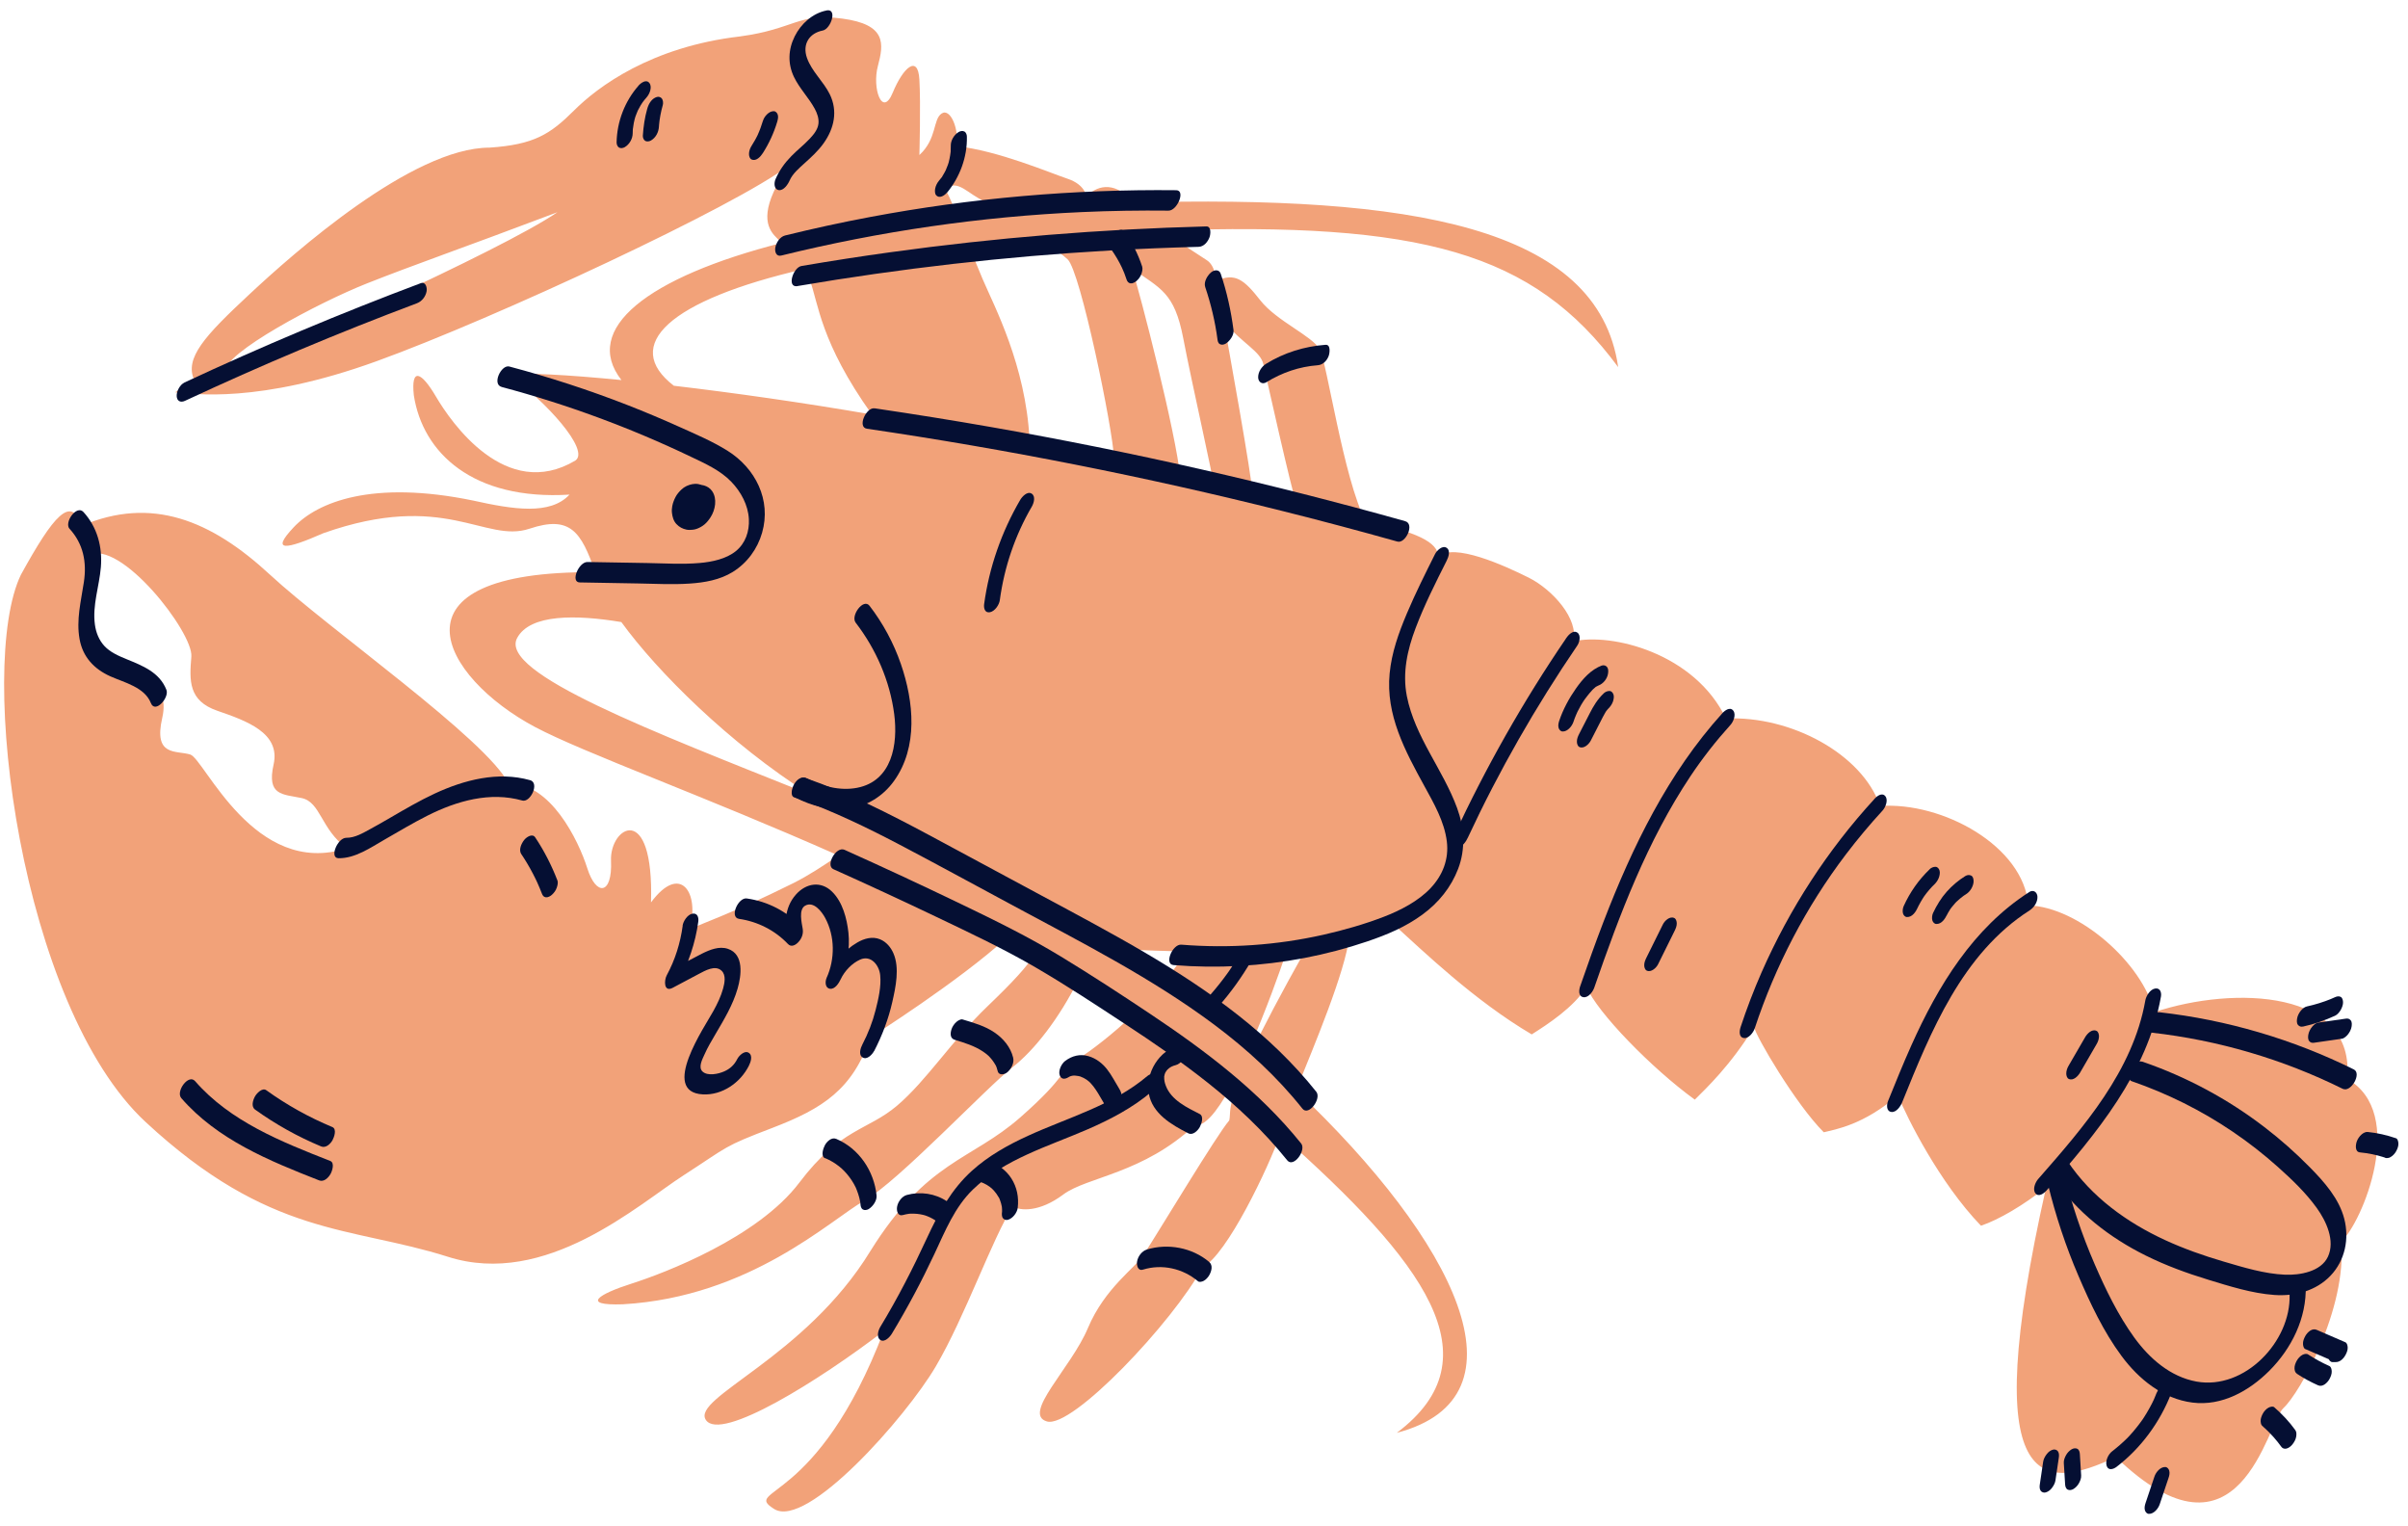 <svg width="172" height="109" viewBox="0 0 172 109" fill="none" xmlns="http://www.w3.org/2000/svg">
<path d="M167.65 77.047C168.285 70.693 159.601 70.377 153.884 72.282C153.035 68.787 148.481 64.763 144.881 64.657C144.565 60.422 138.74 57.243 134.291 57.562C133.021 53.857 127.939 51.102 123.28 51.313C121.055 46.653 115.125 45.172 112.37 45.807C112.795 44.218 110.89 42.102 109.195 41.253C107.5 40.407 103.794 38.712 102.735 39.772C102.735 38.712 101.145 37.972 97.545 37.228C95.956 34.158 94.791 25.898 94.261 24.943C93.734 23.992 91.191 22.933 90.026 21.452C88.861 19.968 88.225 19.438 86.85 20.073C86.85 20.073 86.85 19.013 86.215 18.592C85.838 18.34 84.411 17.449 83.097 16.466C101.468 15.828 109.517 17.998 115.584 26.217C114.142 16.128 100.663 13.942 80.901 14.468C79.844 13.045 78.481 13.09 77.6 14.037C77.6 14.037 77.53 13.192 76.26 12.767C74.99 12.343 71.281 10.753 68.316 10.437C68.53 9.272 67.895 7.683 67.259 8.107C66.624 8.532 66.94 9.908 65.67 11.072C65.67 11.072 65.775 7.472 65.67 5.672C65.565 3.872 64.505 4.823 63.765 6.623C63.021 8.423 62.28 6.307 62.705 4.718C63.129 3.128 63.34 1.753 60.164 1.328C56.986 0.907 56.775 2.072 52.855 2.602C46.501 3.342 42.69 6.202 40.995 7.897C39.3 9.588 38.136 10.332 34.96 10.543C29.451 10.543 20.98 18.062 17.805 21.027C14.626 23.992 13.145 25.582 13.885 27.168L12.51 28.017C13.78 28.122 18.44 28.863 26.91 25.792C35.384 22.722 52.645 14.673 56.35 11.813C54.34 14.778 54.656 16.048 55.291 16.792C55.444 16.971 55.639 17.153 55.849 17.344C46.236 19.792 41.538 23.494 44.388 27.142C40.459 26.756 37.51 26.606 36.335 26.747C38.984 28.652 42.16 32.147 41.1 32.888C36.125 35.853 32.205 30.133 31.146 28.333C30.089 26.533 29.346 26.217 29.559 28.228C30.195 32.358 33.795 35.747 40.679 35.323C39.3 36.807 36.654 36.382 33.795 35.747C26.594 34.263 22.675 35.853 20.98 37.653C19.285 39.453 20.45 39.242 23.099 38.077C31.781 35.007 34.641 38.818 37.819 37.758C40.733 36.785 41.509 37.962 42.518 40.864C27.178 40.739 31.57 48.383 38.206 51.913C41.643 53.742 50.337 56.86 59.883 61.092C58.856 61.804 57.723 62.541 56.669 63.068C54.55 64.127 52.431 65.082 49.255 66.352C49.996 63.808 48.62 61.587 46.501 64.444C46.715 57.138 43.536 59.043 43.644 61.478C43.75 63.917 42.585 64.022 41.95 62.008C41.314 59.998 39.3 55.867 36.335 55.973C34.746 52.797 23.521 44.958 19.285 41.042C15.05 37.123 10.815 35.428 5.836 37.547C5.095 35.323 3.825 36.807 1.495 41.042C-1.681 47.608 1.495 71.858 10.39 80.118C19.285 88.378 25.005 87.532 31.995 89.753C38.984 91.978 45.55 86.048 48.831 83.932C52.115 81.813 51.585 81.918 55.185 80.542C58.785 79.163 60.905 77.788 62.175 74.082C62.175 74.082 68.533 70.061 71.935 66.943C72.621 67.313 73.298 67.686 73.972 68.069C73.346 69.04 72.395 70.083 70.54 71.861C68 74.296 66.2 77.156 64.081 78.956C61.965 80.756 60.056 80.546 57.091 84.462C54.126 88.381 47.455 90.922 45.125 91.665C42.795 92.406 41.42 93.251 44.49 93.146C53.596 92.616 59.315 87.111 61.751 85.735C64.186 84.356 70.435 77.686 72.341 76.202C73.863 75.017 75.653 72.751 77.071 69.892C78.418 70.715 79.723 71.564 80.974 72.432C79.436 73.9 77.961 74.998 77.106 75.567C75.519 76.626 76.365 76.731 72.87 79.805C69.376 82.875 66.2 82.875 62.175 89.335C57.515 96.96 49.361 99.817 50.42 101.406C51.48 102.996 58.575 98.546 63.129 95.052C58.364 107.55 52.961 106.277 55.291 107.761C57.621 109.242 64.716 101.196 66.835 97.595C68.951 93.995 70.86 88.486 72.341 86.156C72.87 86.476 74.246 86.581 75.941 85.311C77.635 84.04 81.66 83.826 85.366 80.332C86.042 80.475 86.907 79.4 87.788 77.826C87.906 77.928 88.024 78.027 88.142 78.126C87.763 79.307 87.9 79.588 87.804 80.016C86.958 80.97 82.828 87.851 81.663 89.651C81.134 90.5 78.909 91.981 77.709 94.841C76.509 97.701 72.979 100.982 74.779 101.512C76.579 102.041 83.783 94.416 85.899 90.5C87.641 89.629 90.622 83.354 91.446 80.996C101.72 90.114 106.909 96.973 99.773 102.325C109.488 99.778 103.973 88.665 92.579 77.861C93.894 74.609 96.074 69.445 96.383 66.885C96.808 66.885 98.078 66.461 99.454 65.931C101.678 67.942 105.279 71.436 109.409 73.872C110.574 73.131 112.374 71.966 113.328 70.485C114.068 72.285 117.988 76.31 121.058 78.531C121.904 77.686 123.599 76.096 125.294 73.345C125.399 73.98 128.259 78.851 130.269 80.861C131.118 80.651 133.129 80.332 135.564 78.216C136.203 79.805 138.533 84.462 141.498 87.535C142.768 87.111 144.568 86.051 146.154 84.781C141.178 106.915 145.944 106.491 151.133 104.055C160.028 112.631 161.934 101.62 163.099 100.56C164.264 99.501 167.653 93.465 167.229 88.668C168.713 87.366 171.994 79.486 167.653 77.051L167.65 77.047ZM16.103 26.546C15.89 25.256 22.768 21.602 26.205 20.242C29.646 18.879 32.796 17.807 39.818 15.155C35.735 17.947 19.4 25.186 16.103 26.546ZM13.595 53.886C12.593 53.573 10.946 54.058 11.59 51.262C12.235 48.469 9.513 47.968 7.722 47.18C5.932 46.391 6.433 42.667 6.289 39.657C8.581 38.438 13.812 45.172 13.668 46.892C13.524 48.613 13.451 50.046 15.529 50.761C17.607 51.479 20.045 52.337 19.544 54.588C19.04 56.838 20.189 56.707 21.548 56.994C22.911 57.281 22.911 59.216 24.772 60.578C18.181 62.726 14.6 54.201 13.595 53.886ZM90.239 26.003C90.45 26.922 92.215 34.898 92.639 36.098L89.461 35.252C89.461 34.263 87.696 24.522 87.415 22.977C88.826 24.592 90.026 25.087 90.239 26.003ZM76.26 18.522C77.176 19.368 79.496 30.663 79.573 32.712C79.573 32.712 75.411 31.863 73.537 31.368C73.257 26.073 71.035 21.908 70.189 19.933C69.889 19.237 69.522 18.308 69.152 17.37C70.924 17.188 72.794 17.025 74.763 16.894C74.769 17.552 75.555 17.871 76.26 18.522ZM83.202 70.045C82.155 69.272 81.086 68.516 80.001 67.779C81.507 67.862 83.524 67.938 84.734 67.938C84.271 68.679 83.751 69.381 83.205 70.045H83.202ZM84.52 24.168C85.155 27.487 86.709 34.263 86.709 34.758L84.309 34.123C84.025 31.017 81.415 20.852 80.85 19.157C82.895 20.638 83.885 20.852 84.52 24.168ZM67.505 13.508C68.424 12.732 69.123 13.875 70.365 14.395C70.687 14.529 71.064 14.72 71.466 14.928C70.384 15.014 69.328 15.11 68.297 15.218C67.952 14.373 67.662 13.715 67.505 13.508ZM57.477 19.211C57.611 19.441 57.732 19.69 57.834 19.968C58.47 21.662 58.575 24.417 62.28 29.603C57.333 28.748 52.389 28.049 48.132 27.548C44.372 24.656 47.781 21.436 57.474 19.208L57.477 19.211ZM36.939 45.562C37.864 43.841 41.152 43.889 44.382 44.425C46.941 47.952 52.086 53.084 57.815 56.72C46.651 52.251 35.595 48.057 36.939 45.562ZM89.445 75.027C89.378 74.97 89.311 74.912 89.244 74.855C90.444 72.139 91.471 69.218 91.826 68.155C91.826 68.155 92.675 67.942 93.31 67.731C91.462 71.018 90.249 73.345 89.445 75.027Z" fill="#F2A279"/>
<path d="M50.58 34.962C50.388 34.748 50.162 34.621 49.878 34.57C49.593 34.519 49.3 34.589 49.038 34.71C48.901 34.774 48.77 34.866 48.662 34.972C48.502 35.125 48.352 35.3 48.25 35.498C48.148 35.696 48.062 35.91 48.02 36.137C47.991 36.29 47.978 36.453 47.995 36.609C48.026 36.9 48.106 37.203 48.314 37.423C48.521 37.643 48.751 37.764 49.041 37.825C49.188 37.854 49.332 37.844 49.479 37.831C49.587 37.822 49.689 37.796 49.791 37.758C49.986 37.681 50.152 37.592 50.318 37.455C50.494 37.308 50.628 37.133 50.752 36.944C51.094 36.418 51.244 35.617 50.864 35.068C50.586 34.669 50.024 34.528 49.574 34.684C49.188 34.819 48.885 35.09 48.678 35.441C48.47 35.792 48.381 36.22 48.489 36.615C48.627 37.12 49.14 37.541 49.68 37.353C49.935 37.263 50.142 37.11 50.318 36.906C50.506 36.692 50.65 36.402 50.695 36.117C50.73 35.888 50.717 35.636 50.58 35.441C50.49 35.316 50.376 35.243 50.232 35.198C49.673 35.023 49.185 35.604 49.048 36.086C48.977 36.338 48.984 36.574 49.108 36.807C49.137 36.861 49.179 36.9 49.223 36.941C49.268 36.983 49.306 37.018 49.361 37.04C49.619 37.152 49.855 37.04 50.069 36.877C50.222 36.762 50.353 36.545 50.417 36.37C50.471 36.226 50.519 35.999 50.465 35.846C50.42 35.722 50.334 35.6 50.187 35.591C50.021 35.584 49.884 35.667 49.756 35.767L49.743 35.776L49.89 35.674C49.89 35.674 49.874 35.684 49.865 35.69L50.012 35.629C50.012 35.629 49.986 35.639 49.97 35.639L50.111 35.626C50.085 35.626 50.063 35.626 50.04 35.617L50.165 35.655C50.13 35.642 50.101 35.623 50.075 35.6L50.171 35.69C50.139 35.658 50.117 35.626 50.098 35.584L50.155 35.712C50.146 35.687 50.139 35.664 50.136 35.636L50.158 35.792C50.158 35.792 50.158 35.763 50.158 35.747L50.142 35.926C50.142 35.926 50.142 35.907 50.149 35.897L50.095 36.086C50.095 36.086 50.101 36.066 50.104 36.057L50.012 36.248C50.012 36.248 50.021 36.229 50.028 36.223L49.906 36.398C49.906 36.398 49.919 36.383 49.929 36.373L49.791 36.513C49.791 36.513 49.807 36.497 49.817 36.491L49.67 36.593C49.67 36.593 49.699 36.577 49.712 36.571L49.565 36.631C49.59 36.622 49.616 36.615 49.645 36.612L49.504 36.625C49.546 36.625 49.581 36.628 49.622 36.638L49.498 36.599C49.555 36.619 49.603 36.647 49.648 36.686L49.552 36.596C49.581 36.625 49.603 36.657 49.622 36.695L49.565 36.568C49.574 36.59 49.581 36.612 49.584 36.635L49.562 36.478C49.565 36.507 49.565 36.536 49.562 36.564L49.578 36.386C49.578 36.408 49.571 36.427 49.565 36.45L49.619 36.261C49.613 36.283 49.606 36.303 49.597 36.322L49.689 36.13C49.676 36.156 49.66 36.181 49.645 36.207L49.766 36.031C49.753 36.05 49.74 36.066 49.724 36.082L49.862 35.942C49.836 35.968 49.807 35.993 49.779 36.015L49.925 35.913C49.894 35.936 49.862 35.952 49.827 35.968L49.973 35.907C49.929 35.926 49.884 35.936 49.833 35.942L49.973 35.929C49.906 35.936 49.843 35.929 49.779 35.91L49.903 35.948C49.811 35.92 49.731 35.869 49.661 35.805L49.756 35.894C49.686 35.824 49.629 35.744 49.584 35.655L49.641 35.782C49.609 35.715 49.59 35.645 49.578 35.572L49.6 35.728C49.593 35.68 49.593 35.632 49.6 35.584L49.584 35.763C49.587 35.728 49.593 35.693 49.603 35.658L49.549 35.846C49.555 35.824 49.565 35.802 49.574 35.779L49.482 35.971C49.495 35.942 49.511 35.916 49.526 35.891L49.405 36.066C49.424 36.038 49.447 36.009 49.472 35.983L49.335 36.124C49.364 36.095 49.396 36.07 49.428 36.044L49.281 36.146C49.325 36.117 49.37 36.092 49.421 36.073L49.274 36.133C49.348 36.105 49.424 36.089 49.501 36.079L49.361 36.092C49.475 36.082 49.59 36.092 49.702 36.13L49.578 36.092C49.683 36.127 49.775 36.178 49.858 36.252L49.763 36.162C49.833 36.229 49.89 36.306 49.932 36.392L49.874 36.264C49.906 36.338 49.929 36.414 49.941 36.491L49.919 36.335C49.929 36.408 49.932 36.481 49.925 36.555L49.941 36.376C49.935 36.437 49.925 36.497 49.91 36.555L49.964 36.367C49.948 36.424 49.925 36.481 49.9 36.539L49.992 36.347C49.967 36.395 49.941 36.443 49.91 36.488L50.031 36.312C49.999 36.357 49.964 36.398 49.925 36.437L50.063 36.296C50.024 36.335 49.983 36.37 49.938 36.402L50.085 36.3C50.031 36.335 49.977 36.367 49.916 36.392L50.063 36.331C49.964 36.373 49.858 36.395 49.75 36.405L49.89 36.392C49.753 36.402 49.619 36.386 49.488 36.347L49.613 36.386C49.475 36.341 49.351 36.274 49.246 36.175L49.341 36.264C49.258 36.185 49.195 36.095 49.147 35.99L49.204 36.117C49.166 36.035 49.14 35.945 49.127 35.856L49.15 36.012C49.14 35.936 49.137 35.859 49.144 35.779L49.127 35.958C49.134 35.894 49.144 35.834 49.163 35.773L49.108 35.961C49.121 35.913 49.14 35.869 49.16 35.824L49.067 36.015C49.089 35.971 49.112 35.929 49.14 35.888L49.019 36.063C49.045 36.028 49.07 35.996 49.099 35.964L48.962 36.105C48.993 36.07 49.032 36.041 49.07 36.012L48.923 36.114C48.977 36.076 49.038 36.044 49.099 36.019L48.952 36.079C49.035 36.047 49.118 36.028 49.207 36.019L49.067 36.031C49.195 36.019 49.322 36.031 49.447 36.07L49.322 36.031C49.437 36.07 49.542 36.127 49.632 36.21L49.536 36.121C49.555 36.14 49.574 36.159 49.593 36.178C49.693 36.29 49.807 36.328 49.954 36.293C50.117 36.255 50.283 36.117 50.382 35.99C50.506 35.83 50.618 35.636 50.647 35.434C50.669 35.291 50.685 35.093 50.583 34.975L50.58 34.962Z" fill="#050F33"/>
<path d="M35.838 27.637C40.488 28.875 45.017 30.545 49.358 32.623C50.366 33.104 51.455 33.59 52.24 34.41C52.926 35.125 53.44 36.069 53.491 37.075C53.535 37.943 53.251 38.798 52.562 39.357C51.873 39.916 50.87 40.129 49.977 40.206C48.735 40.314 47.471 40.231 46.23 40.209C44.806 40.184 43.383 40.161 41.959 40.136C41.337 40.126 40.724 41.585 41.41 41.594C42.808 41.62 44.206 41.642 45.601 41.668C46.811 41.69 48.033 41.757 49.243 41.677C50.315 41.607 51.416 41.419 52.342 40.844C53.366 40.209 54.104 39.204 54.435 38.048C55.109 35.706 53.96 33.43 51.949 32.179C50.87 31.509 49.673 31.001 48.518 30.481C47.363 29.961 46.086 29.421 44.851 28.939C42.084 27.857 39.253 26.938 36.383 26.175C35.803 26.022 35.123 27.446 35.834 27.634L35.838 27.637Z" fill="#050F33"/>
<path d="M56.797 56.946C57.962 57.559 59.274 57.894 60.589 57.747C61.904 57.601 63.085 56.851 63.854 55.778C65.597 53.352 65.274 50.107 64.349 47.422C63.832 45.925 63.075 44.515 62.108 43.261C61.674 42.696 60.739 43.972 61.119 44.467C62.577 46.363 63.564 48.626 63.873 51.007C64.151 53.151 63.717 55.778 61.224 56.26C59.986 56.499 58.687 56.145 57.592 55.568C57.008 55.261 56.22 56.646 56.794 56.95L56.797 56.946Z" fill="#050F33"/>
<path d="M56.733 56.943C59.45 57.885 62.035 59.148 64.575 60.489C67.116 61.83 69.765 63.275 72.36 64.67C77.249 67.303 82.251 69.834 86.716 73.166C89.055 74.912 91.213 76.888 93.032 79.176C93.476 79.735 94.408 78.455 94.022 77.97C90.75 73.859 86.422 70.769 81.932 68.12C79.439 66.649 76.879 65.293 74.332 63.923C71.785 62.554 69.025 61.06 66.366 59.637C63.503 58.105 60.605 56.627 57.531 55.561C57.187 55.44 56.883 55.727 56.718 56.014C56.609 56.199 56.392 56.828 56.733 56.946V56.943Z" fill="#050F33"/>
<path d="M59.526 62.072C62 63.183 64.46 64.322 66.905 65.49C69.29 66.63 71.686 67.757 73.969 69.087C76.251 70.418 78.303 71.778 80.432 73.176C82.42 74.481 84.383 75.828 86.247 77.306C88.331 78.959 90.278 80.785 91.947 82.866C92.394 83.424 93.326 82.144 92.937 81.659C89.946 77.935 86.097 75.037 82.146 72.4C80.042 70.996 77.917 69.608 75.756 68.296C73.477 66.911 71.09 65.739 68.689 64.584C65.919 63.25 63.13 61.951 60.324 60.69C59.718 60.416 58.945 61.81 59.526 62.072Z" fill="#050F33"/>
<path d="M55.804 18.25C62.845 16.517 70.055 15.467 77.3 15.145C79.356 15.053 81.411 15.021 83.466 15.043C84.089 15.049 84.702 13.591 84.015 13.584C76.697 13.505 69.372 14.143 62.178 15.493C60.132 15.876 58.099 16.32 56.076 16.817C55.712 16.907 55.444 17.328 55.38 17.676C55.329 17.963 55.437 18.343 55.804 18.25Z" fill="#050F33"/>
<path d="M56.973 20.427C64.345 19.17 71.782 18.318 79.251 17.89C81.37 17.769 83.492 17.683 85.615 17.628C85.988 17.619 86.272 17.274 86.393 16.945C86.47 16.738 86.54 16.157 86.164 16.17C78.622 16.364 71.089 16.977 63.618 18.011C61.489 18.305 59.363 18.634 57.244 18.997C56.657 19.096 56.162 20.571 56.973 20.434V20.427Z" fill="#050F33"/>
<path d="M48.764 66.113C48.594 67.354 48.224 68.541 47.627 69.646C47.426 70.013 47.407 70.887 48.052 70.543C48.696 70.198 49.297 69.882 49.922 69.55C50.366 69.317 51.087 68.896 51.54 69.323C51.879 69.643 51.754 70.211 51.649 70.6C51.495 71.159 51.24 71.685 50.962 72.189C50.337 73.332 47.129 77.992 50.203 78.155C51.585 78.228 52.884 77.322 53.49 76.112C53.618 75.86 53.794 75.375 53.474 75.18C53.174 74.998 52.779 75.397 52.66 75.633C52.456 76.042 52.15 76.329 51.728 76.514C51.307 76.699 50.551 76.862 50.184 76.527C49.849 76.221 50.174 75.636 50.318 75.311C50.541 74.803 50.828 74.325 51.109 73.846C51.719 72.809 52.351 71.765 52.686 70.6C52.951 69.681 53.165 68.149 51.99 67.76C51.368 67.552 50.701 67.826 50.142 68.104C49.431 68.462 48.732 68.851 48.026 69.224L48.451 70.121C49.178 68.784 49.67 67.338 49.877 65.825C49.919 65.525 49.823 65.184 49.453 65.251C49.105 65.315 48.802 65.787 48.757 66.109L48.764 66.113Z" fill="#050F33"/>
<path d="M62.437 75.065C63.014 73.952 63.458 72.783 63.736 71.558C63.978 70.492 64.269 69.135 63.819 68.088C63.634 67.654 63.308 67.262 62.861 67.08C62.312 66.856 61.735 67.019 61.24 67.306C60.244 67.884 59.523 68.8 59.041 69.831L60.053 69.927C60.515 68.899 60.72 67.731 60.602 66.608C60.493 65.596 60.187 64.418 59.437 63.681C58.632 62.889 57.573 63.071 56.851 63.885C55.99 64.852 56.038 66.091 56.226 67.29L57.276 66.212C56.223 65.098 54.863 64.38 53.34 64.163C52.731 64.073 52.08 65.519 52.792 65.621C54.119 65.813 55.361 66.442 56.286 67.418C56.513 67.658 56.813 67.501 57.008 67.3C57.26 67.042 57.394 66.697 57.337 66.339C57.27 65.912 57.024 64.951 57.512 64.677C58.118 64.335 58.703 65.107 58.945 65.561C59.647 66.872 59.647 68.494 59.044 69.834C58.929 70.093 58.926 70.552 59.274 70.61C59.647 70.671 59.928 70.192 60.053 69.927C60.324 69.349 60.85 68.791 61.438 68.529C62.213 68.184 62.801 68.931 62.871 69.643C62.954 70.457 62.743 71.341 62.545 72.126C62.331 72.978 62.006 73.808 61.601 74.587C61.47 74.839 61.3 75.324 61.617 75.519C61.932 75.713 62.309 75.298 62.43 75.065H62.437Z" fill="#050F33"/>
<path d="M37.855 55.714C35.563 55.07 33.157 55.695 31.053 56.672C29.981 57.17 28.963 57.767 27.941 58.36C27.44 58.651 26.939 58.941 26.432 59.215C25.924 59.49 25.353 59.838 24.734 59.831C24.114 59.825 23.499 61.284 24.185 61.29C25.375 61.303 26.47 60.534 27.466 59.962C28.462 59.391 29.502 58.766 30.558 58.236C32.639 57.195 35.001 56.519 37.309 57.17C37.887 57.333 38.566 55.909 37.858 55.711L37.855 55.714Z" fill="#050F33"/>
<path d="M4.968 37.761C5.954 38.843 6.206 40.142 5.992 41.566C5.788 42.925 5.437 44.259 5.683 45.638C5.909 46.915 6.72 47.78 7.882 48.3C8.884 48.747 10.333 49.076 10.78 50.215C11.083 50.981 12.107 49.822 11.887 49.264C11.392 48.006 10.186 47.544 9.024 47.068C8.466 46.838 7.872 46.583 7.457 46.133C7.068 45.712 6.857 45.175 6.78 44.614C6.586 43.235 7.093 41.866 7.205 40.503C7.323 39.06 6.95 37.646 5.96 36.564C5.469 36.028 4.559 37.318 4.971 37.771L4.968 37.761Z" fill="#050F33"/>
<path d="M59.041 0.747C58.039 0.945 57.212 1.699 56.765 2.595C56.296 3.537 56.258 4.549 56.714 5.5C57.107 6.317 57.761 6.968 58.192 7.76C58.371 8.085 58.505 8.468 58.46 8.841C58.409 9.266 58.103 9.627 57.819 9.927C57.413 10.357 56.944 10.721 56.529 11.146C56.05 11.634 55.667 12.167 55.393 12.799C55.281 13.058 55.272 13.517 55.623 13.575C55.974 13.632 56.287 13.16 56.401 12.892C56.618 12.397 57.069 12.02 57.461 11.663C57.95 11.223 58.441 10.776 58.824 10.239C59.584 9.177 59.858 7.935 59.271 6.735C58.821 5.819 57.981 5.104 57.64 4.134C57.298 3.164 57.796 2.372 58.767 2.18C59.351 2.066 59.839 0.588 59.038 0.744L59.041 0.747Z" fill="#050F33"/>
<path d="M67.652 13.75C68.568 12.64 69.095 11.207 69.063 9.764C69.063 9.63 69.012 9.464 68.887 9.394C68.763 9.323 68.59 9.359 68.479 9.426C68.156 9.617 67.907 10.022 67.914 10.402C67.914 10.546 67.914 10.69 67.904 10.836C67.898 10.913 67.898 10.91 67.904 10.82C67.901 10.855 67.898 10.891 67.891 10.929C67.885 10.983 67.879 11.037 67.869 11.088C67.847 11.232 67.818 11.373 67.783 11.513C67.773 11.548 67.764 11.583 67.757 11.618C67.786 11.516 67.789 11.507 67.767 11.586C67.748 11.647 67.729 11.708 67.709 11.765C67.665 11.893 67.614 12.017 67.559 12.142C67.521 12.222 67.531 12.209 67.582 12.097C67.566 12.129 67.55 12.161 67.534 12.193C67.505 12.25 67.476 12.305 67.445 12.359C67.413 12.413 67.381 12.467 67.349 12.521C67.33 12.553 67.266 12.694 67.231 12.703C67.301 12.601 67.311 12.588 67.259 12.662C67.237 12.691 67.218 12.719 67.196 12.748C67.151 12.806 67.106 12.863 67.061 12.917C66.934 13.07 66.832 13.278 66.797 13.473C66.774 13.604 66.765 13.82 66.86 13.932C67.1 14.213 67.47 13.961 67.649 13.744L67.652 13.75Z" fill="#050F33"/>
<path d="M61.929 30.618C71.9 32.083 81.801 34.04 91.577 36.488C94.334 37.177 97.082 37.908 99.817 38.677C100.395 38.84 101.075 37.416 100.367 37.219C90.661 34.496 80.824 32.255 70.895 30.516C68.096 30.025 65.287 29.575 62.475 29.16C61.865 29.07 61.214 30.516 61.926 30.618H61.929Z" fill="#050F33"/>
<path d="M86.087 20.501C86.493 21.698 86.799 22.987 86.959 24.206C86.978 24.347 86.997 24.5 87.134 24.576C87.259 24.647 87.431 24.612 87.543 24.544C87.836 24.372 88.155 23.932 88.108 23.568C87.929 22.199 87.635 20.855 87.195 19.55C87.08 19.208 86.71 19.265 86.483 19.47C86.231 19.696 85.966 20.143 86.087 20.501Z" fill="#050F33"/>
<path d="M79.327 17.746C79.653 18.196 79.934 18.675 80.17 19.179L80.112 19.052C80.253 19.355 80.374 19.664 80.476 19.98C80.521 20.111 80.61 20.217 80.754 20.236C80.897 20.255 81.079 20.156 81.185 20.06C81.338 19.923 81.469 19.747 81.533 19.553C81.587 19.39 81.635 19.198 81.581 19.029C81.29 18.142 80.862 17.296 80.317 16.543C80.103 16.246 79.691 16.524 79.528 16.731C79.404 16.891 79.292 17.086 79.263 17.287C79.241 17.44 79.231 17.615 79.327 17.746Z" fill="#050F33"/>
<path d="M94.682 24.624C93.176 24.736 91.72 25.186 90.434 25.981C90.112 26.179 89.86 26.571 89.869 26.957C89.879 27.286 90.156 27.481 90.456 27.296C91.57 26.61 92.802 26.182 94.133 26.083C94.504 26.054 94.797 25.741 94.912 25.4C94.979 25.205 95.065 24.596 94.682 24.624Z" fill="#050F33"/>
<path d="M58.942 82.709C59.296 82.859 59.628 83.054 59.931 83.293C60.203 83.507 60.439 83.753 60.675 84.066C60.787 84.216 60.892 84.376 60.985 84.538C61.032 84.624 61.08 84.711 61.122 84.8C61.163 84.883 61.122 84.794 61.141 84.845C61.16 84.886 61.176 84.928 61.192 84.969C61.265 85.151 61.326 85.339 61.377 85.528C61.4 85.614 61.419 85.7 61.435 85.789C61.444 85.844 61.454 85.895 61.46 85.949C61.444 85.844 61.46 85.968 61.463 86.006C61.476 86.147 61.505 86.3 61.639 86.377C61.763 86.447 61.936 86.412 62.047 86.345C62.347 86.166 62.651 85.735 62.612 85.368C62.434 83.632 61.361 82.023 59.733 81.334C59.405 81.193 59.066 81.513 58.92 81.787C58.808 81.995 58.6 82.575 58.935 82.719L58.942 82.709Z" fill="#050F33"/>
<path d="M68.201 74.261C68.871 74.462 69.59 74.682 70.206 75.091C70.34 75.18 70.47 75.279 70.592 75.388C70.55 75.353 70.592 75.388 70.608 75.404C70.636 75.432 70.668 75.464 70.697 75.496C70.754 75.557 70.812 75.621 70.863 75.688C70.962 75.815 71.045 75.95 71.125 76.087C71.173 76.173 71.118 76.064 71.141 76.119C71.157 76.157 71.173 76.195 71.189 76.237C71.217 76.317 71.24 76.396 71.259 76.479C71.345 76.837 71.76 76.747 71.971 76.559C72.242 76.313 72.459 75.902 72.366 75.528C72.184 74.781 71.671 74.168 71.045 73.741C70.359 73.269 69.538 73.039 68.75 72.802C68.616 72.764 68.405 72.901 68.319 72.978C68.172 73.103 68.032 73.304 67.971 73.486C67.869 73.789 67.847 74.156 68.201 74.261Z" fill="#050F33"/>
<path d="M88.548 68.149C88.395 68.411 88.238 68.669 88.072 68.921C87.989 69.052 87.9 69.183 87.814 69.311C87.753 69.4 87.814 69.311 87.843 69.272C87.82 69.301 87.801 69.333 87.779 69.362C87.731 69.429 87.683 69.496 87.635 69.563C87.274 70.061 86.891 70.543 86.489 71.002C86.362 71.149 86.26 71.366 86.224 71.558C86.202 71.689 86.192 71.906 86.288 72.017C86.531 72.305 86.891 72.04 87.076 71.829C87.945 70.836 88.714 69.758 89.378 68.621C89.47 68.462 89.544 68.251 89.537 68.063C89.534 67.938 89.489 67.753 89.362 67.693C89.033 67.533 88.695 67.894 88.548 68.146V68.149Z" fill="#050F33"/>
<path d="M84.252 74.635C82.8 74.998 81.804 76.62 82.053 78.075C82.302 79.531 83.681 80.328 84.887 80.938C85.206 81.098 85.561 80.743 85.701 80.485C85.822 80.261 86.014 79.719 85.685 79.553C84.782 79.096 83.671 78.567 83.279 77.555C83.192 77.335 83.151 77.143 83.157 76.913C83.161 76.802 83.122 77.044 83.164 76.85C83.167 76.834 83.208 76.652 83.183 76.741C83.157 76.83 83.221 76.636 83.221 76.639C83.272 76.495 83.183 76.687 83.234 76.61C83.266 76.562 83.291 76.508 83.323 76.46C83.263 76.559 83.298 76.495 83.346 76.438C83.381 76.396 83.451 76.323 83.374 76.4C83.416 76.358 83.461 76.32 83.505 76.285C83.607 76.202 83.777 76.115 83.984 76.064C84.348 75.972 84.616 75.554 84.68 75.206C84.731 74.922 84.622 74.539 84.255 74.631L84.252 74.635Z" fill="#050F33"/>
<path d="M81.947 76.85C79.493 78.93 76.295 79.802 73.419 81.117C71.989 81.771 70.591 82.553 69.417 83.616C67.949 84.944 67.033 86.638 66.212 88.413C65.207 90.59 64.119 92.715 62.874 94.767C62.727 95.01 62.584 95.511 62.89 95.7C63.196 95.888 63.57 95.47 63.704 95.246C64.821 93.401 65.833 91.496 66.749 89.543C67.505 87.928 68.188 86.214 69.493 84.95C71.737 82.776 74.878 81.87 77.68 80.654C79.314 79.945 80.9 79.116 82.263 77.96C82.525 77.737 82.78 77.28 82.659 76.929C82.538 76.578 82.18 76.655 81.947 76.85Z" fill="#050F33"/>
<path d="M70.106 84.43L70.141 84.443L70.017 84.404C70.343 84.513 70.636 84.685 70.891 84.915L70.796 84.826C70.936 84.953 71.061 85.097 71.172 85.25C71.23 85.333 71.284 85.419 71.335 85.505C71.358 85.544 71.396 85.595 71.405 85.639C71.373 85.569 71.37 85.563 71.393 85.617C71.399 85.633 71.409 85.652 71.415 85.668C71.485 85.844 71.533 86.026 71.568 86.214C71.575 86.259 71.571 86.24 71.559 86.15C71.559 86.176 71.565 86.201 71.565 86.224C71.568 86.275 71.571 86.323 71.575 86.374C71.578 86.425 71.575 86.476 71.575 86.524C71.568 86.712 71.587 86.415 71.575 86.536C71.555 86.683 71.543 86.868 71.638 86.996C71.721 87.108 71.868 87.149 71.999 87.111C72.344 87.012 72.653 86.603 72.695 86.252C72.781 85.512 72.644 84.784 72.238 84.152C72.06 83.871 71.823 83.626 71.562 83.418C71.3 83.211 70.987 83.07 70.659 82.968C70.528 82.927 70.314 83.07 70.228 83.144C70.081 83.268 69.94 83.469 69.88 83.651C69.826 83.811 69.771 84.009 69.832 84.174C69.883 84.321 69.963 84.382 70.109 84.43H70.106Z" fill="#050F33"/>
<path d="M64.505 86.769C64.649 86.731 64.795 86.699 64.942 86.68C65.003 86.674 65.019 86.661 64.952 86.68C64.984 86.674 65.025 86.674 65.057 86.674C65.134 86.67 65.213 86.67 65.29 86.674C65.59 86.683 65.884 86.734 66.168 86.823L66.043 86.785C66.327 86.878 66.596 87.009 66.844 87.175C66.963 87.254 67.144 87.2 67.253 87.143C67.416 87.056 67.569 86.884 67.655 86.725C67.796 86.466 67.946 86 67.639 85.793C66.809 85.231 65.731 85.075 64.77 85.339C64.412 85.438 64.128 85.844 64.074 86.198C64.033 86.476 64.125 86.875 64.499 86.772L64.505 86.769Z" fill="#050F33"/>
<path d="M76.407 76.878C76.26 76.987 76.381 76.901 76.416 76.878C76.435 76.869 76.55 76.83 76.467 76.853C76.378 76.875 76.515 76.843 76.522 76.84C76.557 76.83 76.595 76.824 76.63 76.818C76.681 76.808 76.723 76.818 76.649 76.814C76.694 76.814 76.742 76.814 76.786 76.814C76.863 76.818 76.94 76.827 77.016 76.843C77.055 76.85 77.093 76.859 77.131 76.869C77.182 76.881 77.08 76.846 77.166 76.878C77.252 76.91 77.329 76.945 77.409 76.984C77.556 77.06 77.699 77.156 77.82 77.268C77.766 77.22 77.837 77.287 77.856 77.306C77.888 77.338 77.916 77.37 77.948 77.405C78.009 77.472 78.063 77.539 78.117 77.609C78.232 77.759 78.334 77.915 78.433 78.075C78.532 78.235 78.628 78.401 78.721 78.563C78.765 78.64 78.81 78.72 78.858 78.796C78.886 78.841 78.912 78.889 78.941 78.934C78.998 79.023 78.995 79.112 78.966 78.879L79.037 78.512L79.021 78.554L79.368 78.046L79.349 78.062L79.64 77.9L79.918 77.976L79.997 78.26V78.241C79.901 78.487 79.809 78.729 79.713 78.975L79.729 78.959C79.937 78.729 80.141 78.228 79.93 77.941C79.704 77.635 79.314 77.941 79.142 78.129C78.925 78.372 78.711 78.87 78.928 79.183C79.065 79.377 79.324 79.387 79.519 79.275C79.825 79.096 80.039 78.764 80.103 78.417C80.15 78.152 80.067 77.947 79.93 77.727C79.646 77.271 79.407 76.782 79.072 76.358C78.737 75.933 78.293 75.586 77.747 75.426C77.153 75.251 76.582 75.397 76.091 75.761C75.823 75.959 75.574 76.46 75.695 76.792C75.826 77.156 76.161 77.054 76.407 76.872V76.878Z" fill="#050F33"/>
<path d="M81.647 90.669C82.994 90.254 84.478 90.577 85.573 91.502C85.678 91.592 85.886 91.522 85.981 91.471C86.144 91.384 86.297 91.212 86.384 91.052C86.54 90.765 86.652 90.363 86.368 90.12C85.158 89.099 83.425 88.773 81.915 89.236C81.558 89.345 81.274 89.734 81.22 90.095C81.181 90.363 81.271 90.784 81.644 90.669H81.647Z" fill="#050F33"/>
<path d="M102.505 39.564C101.806 40.962 101.104 42.36 100.494 43.803C99.885 45.246 99.406 46.605 99.259 48.096C98.972 51.048 100.364 53.63 101.739 56.132C102.419 57.371 103.169 58.666 103.345 60.093C103.501 61.36 103.051 62.506 102.186 63.425C101.321 64.344 100.044 65.012 98.828 65.478C97.44 66.01 95.997 66.422 94.545 66.751C91.21 67.504 87.782 67.737 84.376 67.463C83.757 67.412 83.125 68.867 83.828 68.921C86.949 69.174 90.102 69.001 93.179 68.414C94.695 68.123 96.189 67.731 97.651 67.236C99.112 66.741 100.389 66.196 101.58 65.331C102.77 64.466 103.651 63.358 104.155 62.043C104.695 60.626 104.596 59.113 104.079 57.706C103.07 54.948 101.066 52.641 100.488 49.708C100.163 48.045 100.526 46.407 101.117 44.85C101.742 43.2 102.54 41.62 103.332 40.046C103.46 39.794 103.635 39.309 103.316 39.114C103.016 38.932 102.62 39.331 102.502 39.568L102.505 39.564Z" fill="#050F33"/>
<path d="M111.841 45.622C108.793 50.091 106.128 54.805 103.846 59.71C103.727 59.966 103.731 60.432 104.075 60.486C104.446 60.547 104.733 60.068 104.854 59.803C107.075 55.031 109.702 50.448 112.667 46.098C112.827 45.865 112.948 45.348 112.651 45.166C112.329 44.971 111.984 45.402 111.837 45.619L111.841 45.622Z" fill="#050F33"/>
<path d="M123.021 50.94C119.149 55.22 116.593 60.48 114.537 65.826C113.95 67.351 113.404 68.893 112.868 70.437C112.776 70.702 112.731 71.156 113.098 71.213C113.465 71.27 113.784 70.805 113.877 70.53C115.686 65.302 117.662 60.058 120.748 55.43C121.607 54.141 122.568 52.918 123.605 51.769C123.812 51.543 124.023 51.035 123.806 50.751C123.576 50.448 123.193 50.745 123.018 50.94H123.021Z" fill="#050F33"/>
<path d="M133.886 57.061C130.541 60.703 127.825 64.9 125.833 69.426C125.268 70.712 124.767 72.024 124.327 73.355C124.241 73.62 124.189 74.07 124.557 74.13C124.904 74.188 125.246 73.722 125.335 73.447C126.81 68.979 129.006 64.76 131.856 61.009C132.679 59.927 133.551 58.887 134.47 57.885C134.677 57.658 134.885 57.147 134.671 56.867C134.438 56.563 134.061 56.86 133.883 57.055L133.886 57.061Z" fill="#050F33"/>
<path d="M144.948 63.706C140.942 66.272 138.43 70.406 136.525 74.657C135.938 75.969 135.398 77.303 134.859 78.634C134.754 78.895 134.731 79.352 135.089 79.409C135.446 79.467 135.759 78.998 135.867 78.726C137.916 73.655 140.16 68.098 144.967 65.018C145.283 64.817 145.548 64.431 145.532 64.041C145.519 63.722 145.248 63.508 144.945 63.703L144.948 63.706Z" fill="#050F33"/>
<path d="M153.237 71.452C152.343 76.476 148.848 80.478 145.586 84.197C145.382 84.43 145.168 84.931 145.385 85.215C145.615 85.515 146.001 85.224 146.174 85.026C149.713 80.989 153.384 76.62 154.354 71.171C154.408 70.871 154.29 70.53 153.929 70.597C153.569 70.664 153.294 71.13 153.234 71.456L153.237 71.452Z" fill="#050F33"/>
<path d="M146.707 84.155C148.322 86.562 150.68 88.381 153.259 89.661C154.692 90.373 156.196 90.922 157.721 91.388C159.247 91.854 160.849 92.364 162.445 92.479C163.916 92.585 165.419 92.198 166.463 91.107C167.507 90.015 167.816 88.467 167.446 87.034C167.076 85.601 166.026 84.414 164.995 83.367C163.964 82.32 162.892 81.372 161.743 80.491C159.122 78.481 156.18 76.904 153.058 75.828C152.713 75.71 152.41 75.994 152.244 76.281C152.136 76.466 151.919 77.095 152.26 77.213C154.814 78.094 157.246 79.304 159.48 80.82C160.606 81.583 161.682 82.422 162.697 83.329C163.712 84.235 164.701 85.18 165.486 86.271C166.157 87.203 166.814 88.608 166.278 89.754C165.777 90.82 164.267 91.075 163.224 91.033C161.739 90.973 160.249 90.51 158.832 90.095C157.415 89.68 155.998 89.182 154.648 88.56C151.906 87.296 149.394 85.48 147.696 82.949C147.307 82.371 146.359 83.635 146.707 84.155Z" fill="#050F33"/>
<path d="M168.132 76.374C163.782 74.22 159.065 72.831 154.239 72.289C153.626 72.218 152.981 73.667 153.69 73.747C158.436 74.283 163.054 75.637 167.334 77.756C167.928 78.05 168.71 76.658 168.132 76.374Z" fill="#050F33"/>
<path d="M146.282 84.573C146.828 86.811 147.552 89.004 148.462 91.12C149.307 93.092 150.255 95.106 151.538 96.836C152.767 98.496 154.494 99.897 156.604 100.165C158.713 100.433 160.66 99.325 162.084 97.905C163.689 96.303 164.765 94.126 164.695 91.828C164.685 91.484 164.41 91.337 164.107 91.49C163.782 91.656 163.533 92.103 163.542 92.466C163.648 95.795 160.335 99.284 156.894 98.665C155.024 98.326 153.533 97.015 152.448 95.521C151.293 93.925 150.409 92.103 149.627 90.302C148.691 88.145 147.945 85.908 147.389 83.622C147.3 83.258 146.891 83.364 146.678 83.543C146.4 83.779 146.192 84.207 146.282 84.573Z" fill="#050F33"/>
<path d="M154.057 99.44C154.009 99.558 153.961 99.676 153.913 99.794C153.894 99.842 153.872 99.887 153.853 99.935C153.846 99.951 153.76 100.136 153.802 100.047C153.843 99.957 153.744 100.162 153.747 100.158C153.725 100.203 153.703 100.251 153.677 100.296C153.626 100.398 153.569 100.5 153.514 100.599C153.396 100.809 153.272 101.017 153.141 101.221C153.106 101.275 153.071 101.326 153.036 101.381C152.965 101.492 153.103 101.288 153.026 101.394C152.949 101.499 152.876 101.601 152.799 101.703C152.662 101.885 152.515 102.064 152.368 102.239C152.295 102.325 152.218 102.412 152.139 102.498C152.097 102.546 152.052 102.59 152.008 102.638C151.957 102.693 152.049 102.6 151.96 102.689C151.615 103.031 151.251 103.35 150.868 103.644C150.594 103.854 150.367 104.327 150.473 104.675C150.584 105.045 150.955 104.93 151.184 104.754C152.927 103.417 154.271 101.585 155.072 99.542C155.168 99.293 155.206 98.805 154.842 98.767C154.478 98.728 154.175 99.162 154.063 99.45L154.057 99.44Z" fill="#050F33"/>
<path d="M164.5 73.313C165.295 73.141 166.061 72.873 166.798 72.534C166.961 72.461 167.117 72.263 167.2 72.116C167.283 71.969 167.372 71.74 167.36 71.558C167.35 71.424 167.318 71.251 167.184 71.188C167.05 71.124 166.91 71.159 166.776 71.219C166.642 71.28 166.507 71.338 166.373 71.395L166.52 71.334C165.952 71.564 165.368 71.746 164.771 71.877C164.605 71.912 164.446 72.056 164.344 72.18C164.222 72.327 164.107 72.544 164.079 72.736C164.056 72.882 164.04 73.074 164.142 73.195C164.238 73.307 164.356 73.342 164.503 73.31L164.5 73.313Z" fill="#050F33"/>
<path d="M165.304 74.465C165.962 74.37 166.619 74.277 167.277 74.181C167.433 74.159 167.612 73.993 167.705 73.878C167.826 73.731 167.941 73.514 167.969 73.323C167.992 73.176 168.008 72.984 167.906 72.863C167.803 72.742 167.695 72.726 167.545 72.748C166.887 72.844 166.23 72.936 165.572 73.032C165.416 73.055 165.237 73.221 165.145 73.335C165.024 73.482 164.909 73.699 164.88 73.891C164.858 74.038 164.842 74.229 164.944 74.35C165.046 74.472 165.154 74.488 165.304 74.465Z" fill="#050F33"/>
<path d="M168.572 82.298C169.147 82.355 169.712 82.467 170.261 82.639L170.136 82.601C170.206 82.623 170.274 82.646 170.341 82.668C170.401 82.706 170.468 82.716 170.535 82.7C170.612 82.7 170.685 82.678 170.752 82.633C170.915 82.547 171.068 82.374 171.154 82.215C171.241 82.055 171.327 81.851 171.314 81.656C171.304 81.535 171.276 81.331 171.138 81.286C170.481 81.063 169.811 80.906 169.118 80.839C168.965 80.823 168.799 80.919 168.687 81.015C168.54 81.139 168.4 81.34 168.339 81.522C168.256 81.768 168.196 82.263 168.569 82.298H168.572Z" fill="#050F33"/>
<path d="M164.675 96.347C165.355 96.641 166.038 96.935 166.718 97.231L167.391 95.811C167.312 95.811 167.229 95.811 167.149 95.811C166.782 95.808 166.479 96.172 166.37 96.494C166.316 96.654 166.262 96.852 166.322 97.018C166.367 97.139 166.453 97.27 166.6 97.273C166.68 97.273 166.763 97.273 166.843 97.273C167.184 97.276 167.443 96.97 167.577 96.686C167.644 96.545 167.701 96.379 167.692 96.223C167.682 96.092 167.653 95.91 167.516 95.853C166.836 95.559 166.153 95.265 165.473 94.969C165.145 94.825 164.806 95.15 164.659 95.422C164.57 95.588 164.487 95.786 164.5 95.98C164.509 96.111 164.538 96.293 164.675 96.351V96.347Z" fill="#050F33"/>
<path d="M164.066 98.109C164.548 98.425 165.052 98.7 165.579 98.933C165.908 99.079 166.246 98.748 166.393 98.479C166.482 98.313 166.565 98.115 166.552 97.921C166.543 97.79 166.514 97.611 166.377 97.551C165.85 97.318 165.346 97.04 164.864 96.727C164.743 96.647 164.567 96.702 164.456 96.759C164.293 96.845 164.14 97.018 164.053 97.177C163.967 97.337 163.881 97.541 163.894 97.736C163.903 97.883 163.939 98.023 164.069 98.106L164.066 98.109Z" fill="#050F33"/>
<path d="M161.644 101.882C161.714 101.942 161.781 102.003 161.851 102.064L161.755 101.974C162.202 102.386 162.607 102.842 162.962 103.334C163.045 103.449 163.188 103.481 163.322 103.449C163.485 103.411 163.651 103.273 163.75 103.146C163.875 102.986 163.986 102.791 164.015 102.59C164.037 102.437 164.047 102.262 163.951 102.131C163.517 101.527 163.006 100.985 162.445 100.497C162.343 100.407 162.129 100.477 162.036 100.529C161.873 100.615 161.72 100.787 161.634 100.947C161.548 101.106 161.462 101.31 161.474 101.505L161.497 101.662C161.519 101.754 161.57 101.824 161.65 101.875L161.644 101.882Z" fill="#050F33"/>
<path d="M153.888 105.45C153.677 106.079 153.467 106.704 153.256 107.333C153.202 107.493 153.157 107.687 153.208 107.857C153.246 107.981 153.348 108.106 153.486 108.112C153.846 108.128 154.162 107.735 154.264 107.429C154.475 106.8 154.686 106.175 154.896 105.546C154.951 105.386 154.995 105.192 154.944 105.022C154.906 104.898 154.804 104.773 154.667 104.767C154.306 104.751 153.99 105.144 153.888 105.45Z" fill="#050F33"/>
<path d="M145.941 104.387C145.861 104.927 145.781 105.466 145.702 106.005C145.679 106.149 145.673 106.341 145.765 106.465C145.848 106.577 145.995 106.618 146.126 106.58C146.295 106.532 146.448 106.414 146.554 106.277C146.678 106.117 146.79 105.922 146.819 105.721C146.898 105.182 146.978 104.643 147.058 104.103C147.08 103.96 147.087 103.768 146.994 103.644C146.911 103.532 146.764 103.49 146.634 103.529C146.464 103.577 146.311 103.695 146.206 103.832C146.081 103.991 145.97 104.186 145.941 104.387Z" fill="#050F33"/>
<path d="M147.415 104.477C147.447 104.987 147.476 105.498 147.508 106.005C147.518 106.143 147.556 106.302 147.684 106.376C147.808 106.446 147.98 106.411 148.092 106.344C148.258 106.245 148.402 106.095 148.494 105.926C148.587 105.756 148.667 105.562 148.654 105.367C148.622 104.856 148.593 104.346 148.561 103.838C148.552 103.701 148.513 103.541 148.386 103.468C148.261 103.398 148.089 103.433 147.977 103.5C147.811 103.599 147.668 103.749 147.575 103.918C147.482 104.087 147.403 104.282 147.415 104.477Z" fill="#050F33"/>
<path d="M72.871 35.702C71.536 37.988 70.652 40.525 70.295 43.145C70.257 43.439 70.349 43.797 70.719 43.72C71.067 43.647 71.371 43.193 71.415 42.861C71.734 40.503 72.5 38.24 73.7 36.181C73.844 35.939 73.994 35.438 73.684 35.249C73.375 35.061 73.001 35.476 72.871 35.702Z" fill="#050F33"/>
<path d="M13.209 28.627C18.638 26.092 24.166 23.766 29.776 21.659C30.137 21.525 30.402 21.18 30.472 20.801C30.517 20.552 30.412 20.089 30.048 20.226C24.338 22.371 18.714 24.733 13.186 27.312C12.857 27.465 12.605 27.934 12.621 28.288C12.637 28.642 12.896 28.773 13.209 28.627Z" fill="#050F33"/>
<path d="M45.61 6.116C44.63 7.227 44.069 8.688 44.043 10.169C44.043 10.303 44.097 10.469 44.219 10.54C44.34 10.61 44.516 10.575 44.627 10.508C44.959 10.313 45.186 9.914 45.192 9.531C45.192 9.458 45.195 9.384 45.199 9.311C45.199 9.276 45.202 9.237 45.205 9.202C45.195 9.288 45.195 9.292 45.205 9.215C45.224 9.068 45.243 8.925 45.272 8.781C45.288 8.707 45.304 8.637 45.32 8.567C45.33 8.522 45.361 8.353 45.323 8.545C45.352 8.404 45.412 8.261 45.464 8.127C45.489 8.06 45.518 7.989 45.547 7.922C45.562 7.887 45.575 7.855 45.591 7.823C45.54 7.932 45.534 7.948 45.572 7.868C45.633 7.753 45.69 7.641 45.757 7.53C45.795 7.466 45.834 7.405 45.875 7.345C45.926 7.271 45.917 7.284 45.846 7.383C45.869 7.354 45.888 7.322 45.91 7.294C45.996 7.176 46.092 7.061 46.188 6.952C46.395 6.719 46.603 6.224 46.389 5.934C46.163 5.628 45.77 5.928 45.601 6.122L45.61 6.116Z" fill="#050F33"/>
<path d="M46.226 7.785C46.051 8.407 45.958 9.046 45.917 9.694C45.91 9.824 45.974 9.997 46.092 10.064C46.21 10.131 46.389 10.099 46.501 10.032C46.846 9.828 47.04 9.445 47.066 9.055C47.069 8.979 47.075 8.902 47.082 8.822L47.066 9.001C47.11 8.494 47.203 7.992 47.343 7.501C47.382 7.37 47.362 7.153 47.279 7.041C47.197 6.93 47.05 6.888 46.919 6.926C46.75 6.974 46.596 7.092 46.491 7.23C46.36 7.399 46.284 7.581 46.226 7.785Z" fill="#050F33"/>
<path d="M54.496 8.624C54.391 8.975 54.266 9.317 54.113 9.652C54.104 9.674 54.094 9.697 54.081 9.719C54.145 9.582 54.161 9.55 54.126 9.627C54.11 9.659 54.094 9.694 54.078 9.726C54.033 9.812 53.989 9.898 53.941 9.984C53.852 10.144 53.759 10.3 53.66 10.456C53.561 10.613 53.494 10.836 53.5 11.015C53.504 11.139 53.548 11.325 53.676 11.385C54.011 11.548 54.333 11.178 54.49 10.932C54.927 10.249 55.275 9.496 55.508 8.72C55.556 8.554 55.607 8.369 55.556 8.197C55.518 8.072 55.415 7.948 55.278 7.941C54.927 7.925 54.589 8.315 54.499 8.624H54.496Z" fill="#050F33"/>
<path d="M12.947 78.42C15.526 81.388 19.218 82.894 22.793 84.296C23.131 84.43 23.447 84.12 23.607 83.843C23.722 83.645 23.926 83.044 23.591 82.91C20.119 81.548 16.445 80.095 13.936 77.21C13.461 76.664 12.541 77.951 12.947 78.417V78.42Z" fill="#050F33"/>
<path d="M18.223 79.243C19.691 80.296 21.274 81.181 22.94 81.873C23.272 82.01 23.604 81.695 23.754 81.42C23.866 81.216 24.076 80.628 23.738 80.488C22.069 79.795 20.485 78.911 19.021 77.858C18.733 77.651 18.325 78.091 18.207 78.311C18.063 78.579 17.923 79.026 18.223 79.243Z" fill="#050F33"/>
<path d="M37.242 61.003C37.545 61.456 37.823 61.925 38.075 62.41C38.136 62.529 38.196 62.65 38.257 62.771C38.289 62.835 38.318 62.899 38.349 62.966C38.311 62.883 38.385 63.042 38.391 63.058C38.506 63.31 38.611 63.566 38.71 63.824C38.761 63.955 38.838 64.061 38.988 64.08C39.138 64.099 39.313 64 39.419 63.904C39.572 63.767 39.703 63.591 39.767 63.397C39.821 63.24 39.878 63.036 39.814 62.873C39.396 61.794 38.87 60.76 38.228 59.8C38.024 59.493 37.596 59.787 37.44 59.988C37.239 60.243 37.031 60.693 37.239 61.006L37.242 61.003Z" fill="#050F33"/>
<path d="M114.439 47.518C113.634 47.815 113.044 48.492 112.562 49.178C112.08 49.864 111.656 50.643 111.378 51.46C111.324 51.619 111.279 51.817 111.33 51.983C111.368 52.108 111.471 52.232 111.608 52.239C111.968 52.255 112.284 51.862 112.387 51.556C112.441 51.396 112.498 51.24 112.565 51.083C112.594 51.013 112.623 50.946 112.655 50.879C112.658 50.869 112.738 50.7 112.68 50.822C112.629 50.93 112.687 50.812 112.696 50.793C112.773 50.643 112.852 50.496 112.935 50.349C112.977 50.276 113.022 50.206 113.066 50.135C113.085 50.103 113.108 50.071 113.127 50.043C113.143 50.02 113.235 49.883 113.159 49.992C113.089 50.091 113.165 49.985 113.178 49.966C113.2 49.934 113.223 49.906 113.245 49.877C113.296 49.81 113.347 49.743 113.398 49.676C113.5 49.545 113.609 49.42 113.721 49.296C113.743 49.27 113.772 49.248 113.791 49.219C113.743 49.286 113.708 49.302 113.784 49.229C113.836 49.181 113.887 49.133 113.941 49.092C114.043 49.009 113.947 49.05 113.941 49.085C113.941 49.072 114.014 49.037 114.027 49.031C114.065 49.009 114.104 48.989 114.142 48.97C114.167 48.958 114.279 48.916 114.164 48.961C114.519 48.83 114.803 48.479 114.86 48.102C114.882 47.949 114.892 47.773 114.796 47.643C114.716 47.537 114.563 47.48 114.436 47.528L114.439 47.518Z" fill="#050F33"/>
<path d="M114.544 49.526C114.113 49.931 113.817 50.422 113.552 50.943C113.299 51.434 113.047 51.926 112.795 52.417C112.706 52.59 112.629 52.778 112.636 52.976C112.639 53.1 112.683 53.285 112.811 53.346C113.13 53.499 113.491 53.151 113.625 52.893C113.861 52.43 114.097 51.971 114.334 51.508C114.436 51.307 114.538 51.106 114.65 50.914C114.675 50.869 114.704 50.828 114.729 50.783C114.777 50.713 114.761 50.735 114.681 50.85C114.697 50.828 114.717 50.802 114.733 50.78C114.768 50.735 114.803 50.691 114.841 50.646C114.86 50.624 114.879 50.605 114.899 50.582C114.812 50.672 114.796 50.687 114.854 50.633C115.004 50.49 115.128 50.32 115.202 50.126C115.256 49.982 115.304 49.755 115.25 49.602C115.205 49.478 115.119 49.356 114.972 49.347C114.816 49.341 114.653 49.414 114.541 49.523L114.544 49.526Z" fill="#050F33"/>
<path d="M118.779 66.014C118.387 66.805 117.997 67.594 117.605 68.385C117.519 68.561 117.439 68.743 117.445 68.944C117.448 69.068 117.493 69.253 117.621 69.314C117.937 69.467 118.307 69.122 118.435 68.861C118.827 68.069 119.217 67.281 119.609 66.489C119.695 66.314 119.775 66.132 119.769 65.931C119.766 65.806 119.721 65.621 119.593 65.561C119.277 65.407 118.907 65.752 118.779 66.014Z" fill="#050F33"/>
<path d="M140.387 62.557C139.883 62.87 139.439 63.247 139.047 63.687C138.654 64.128 138.332 64.657 138.073 65.206C138.006 65.344 137.981 65.58 138.025 65.73C138.064 65.854 138.166 65.979 138.303 65.985C138.692 66.004 138.941 65.602 139.082 65.302C138.951 65.577 139.043 65.382 139.079 65.318C139.104 65.27 139.13 65.222 139.155 65.174C139.209 65.079 139.267 64.986 139.324 64.897C139.334 64.884 139.343 64.868 139.353 64.855C139.391 64.801 139.366 64.836 139.28 64.964C139.292 64.945 139.305 64.929 139.318 64.909C139.35 64.865 139.382 64.823 139.417 64.779C139.487 64.689 139.56 64.6 139.637 64.517C139.672 64.475 139.71 64.437 139.749 64.396C139.803 64.338 139.599 64.546 139.691 64.456C139.71 64.437 139.73 64.418 139.749 64.399C139.829 64.322 139.908 64.252 139.991 64.182C140.074 64.112 140.161 64.045 140.247 63.981C140.333 63.917 140.218 63.997 140.192 64.016C140.212 63.997 140.237 63.984 140.259 63.971C140.311 63.939 140.358 63.907 140.409 63.875C140.579 63.77 140.713 63.63 140.812 63.457C140.901 63.304 140.984 63.081 140.971 62.899C140.962 62.765 140.93 62.592 140.796 62.529C140.662 62.465 140.508 62.484 140.387 62.56V62.557Z" fill="#050F33"/>
<path d="M137.83 62.082C137.042 62.838 136.426 63.719 135.976 64.712C135.912 64.852 135.883 65.082 135.928 65.235C135.966 65.359 136.068 65.484 136.206 65.49C136.592 65.51 136.85 65.107 136.984 64.807C136.994 64.785 137.003 64.763 137.013 64.74C137.067 64.622 136.933 64.906 136.978 64.817C137 64.772 137.019 64.731 137.042 64.686C137.09 64.594 137.138 64.504 137.189 64.415C137.24 64.326 137.294 64.236 137.348 64.15C137.377 64.105 137.409 64.057 137.438 64.013C137.45 63.993 137.466 63.974 137.479 63.952C137.463 63.978 137.355 64.131 137.431 64.022C137.549 63.853 137.677 63.694 137.811 63.537C137.878 63.461 137.948 63.384 138.018 63.307C138.034 63.291 138.054 63.272 138.069 63.253C138.063 63.263 137.935 63.387 138.009 63.317C138.05 63.275 138.095 63.231 138.14 63.189C138.29 63.046 138.414 62.88 138.488 62.682C138.542 62.538 138.59 62.312 138.535 62.158C138.491 62.034 138.405 61.913 138.258 61.903C138.101 61.897 137.939 61.97 137.827 62.078L137.83 62.082Z" fill="#050F33"/>
<path d="M148.938 74.073C148.542 74.756 148.146 75.439 147.75 76.122C147.658 76.281 147.584 76.492 147.591 76.68C147.594 76.805 147.639 76.99 147.766 77.051C148.095 77.207 148.433 76.85 148.58 76.597C148.976 75.914 149.372 75.231 149.767 74.548C149.86 74.389 149.933 74.178 149.927 73.99C149.924 73.865 149.879 73.68 149.751 73.62C149.423 73.463 149.084 73.821 148.938 74.073Z" fill="#050F33"/>
</svg>
